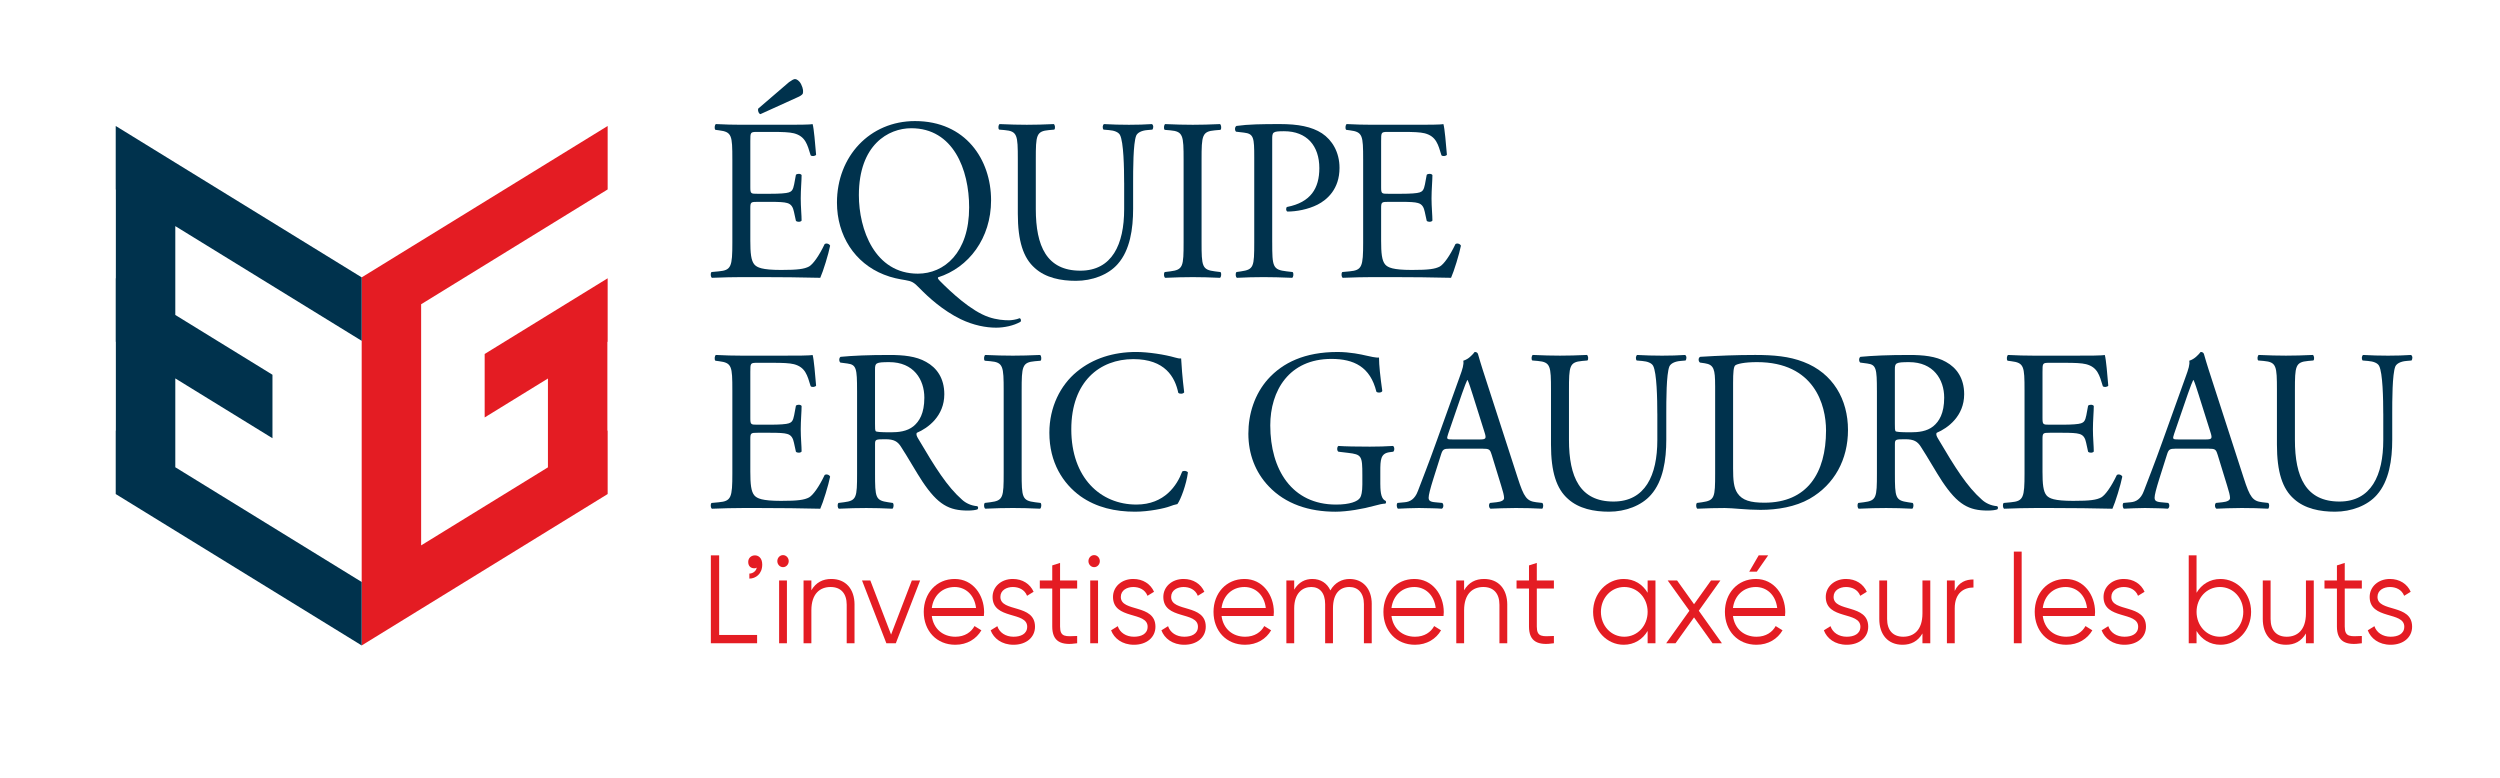 <?xml version="1.0" encoding="UTF-8"?><svg id="uuid-18f0e315-3f94-4e96-84d1-985a8f625729" xmlns="http://www.w3.org/2000/svg" width="225" height="70" viewBox="0 0 225 70"><rect width="225" height="70" fill="none" stroke-width="0"/><path d="m65.911,14.346c0-2.161-.039-2.473-1.204-2.618l-.316-.042c-.117-.083-.078-.458.041-.52.848.042,1.518.063,2.327.063h3.71c1.263,0,2.426,0,2.664-.063.119.353.236,1.85.316,2.764-.08.125-.395.166-.493.042-.296-.976-.473-1.704-1.5-1.974-.413-.104-1.045-.125-1.914-.125h-1.421c-.592,0-.592.042-.592.832v4.154c0,.581.06.581.651.581h1.145c.828,0,1.44-.042,1.676-.124.237-.083.376-.209.473-.727l.158-.853c.099-.124.434-.124.513.021,0,.499-.078,1.309-.078,2.099,0,.748.078,1.537.078,1.994-.078.146-.413.146-.513.021l-.177-.811c-.078-.373-.216-.684-.612-.789-.277-.083-.749-.104-1.518-.104h-1.145c-.591,0-.651.021-.651.56v2.93c0,1.101.06,1.807.376,2.16.236.25.651.478,2.387.478,1.518,0,2.091-.083,2.525-.311.355-.209.887-.935,1.401-2.015.137-.104.413-.042.493.145-.138.727-.631,2.327-.888,2.889-1.775-.042-3.531-.063-5.287-.063h-1.777c-.848,0-1.518.021-2.683.063-.117-.063-.158-.395-.039-.52l.651-.061c1.124-.104,1.224-.416,1.224-2.598v-7.478Zm2.525-4.072c-.138-.042-.257-.27-.197-.499l2.781-2.388c.237-.167.415-.271.534-.271.138,0,.394.146.552.478.198.395.198.686.138.851-.078.104-.216.209-.513.332l-3.295,1.496Z" fill="#00324d" stroke-width="0"/><path d="m89.197,18.023c0,3.427-2.013,6.067-4.776,6.939-.039.104.041.186.158.311,1.007,1.018,2.821,2.722,4.4,3.261.731.249,1.381.291,1.835.291.197,0,.67-.061.947-.186.119.021.158.207.098.311-.631.374-1.518.54-2.21.54-.906,0-2.031-.207-3.196-.768-1.617-.79-2.919-1.994-3.65-2.743-.592-.623-.77-.665-1.321-.769-.513-.083-1.224-.207-1.935-.498-2.623-1.039-4.221-3.512-4.221-6.482,0-4.156,2.958-7.334,7.023-7.334,4.558,0,6.847,3.47,6.847,7.126Zm-1.974.644c0-3.428-1.44-7.126-5.209-7.126-2.052,0-4.715,1.476-4.715,6.025,0,3.075,1.421,7.064,5.308,7.064,2.368,0,4.616-1.869,4.616-5.962Z" fill="#00324d" stroke-width="0"/><path d="m101.172,16.443c0-1.288-.041-3.677-.376-4.3-.138-.249-.493-.395-.986-.435l-.493-.042c-.119-.146-.08-.416.039-.499.75.042,1.479.063,2.249.063.83,0,1.362-.021,2.071-.063.159.104.138.374.041.499l-.473.042c-.493.04-.869.228-.986.498-.277.686-.277,3.075-.277,4.238v2.348c0,1.808-.277,3.719-1.381,4.966-.848.976-2.309,1.516-3.768,1.516-1.362,0-2.722-.27-3.689-1.143-1.046-.914-1.539-2.43-1.539-4.903v-4.903c0-2.161-.039-2.515-1.185-2.618l-.493-.042c-.117-.083-.078-.437.041-.499.986.042,1.657.063,2.446.063.809,0,1.46-.021,2.426-.063.119.063.159.416.041.499l-.473.042c-1.145.103-1.185.456-1.185,2.618v4.487c0,3.345.986,5.548,4.006,5.548,2.861,0,3.946-2.369,3.946-5.527v-2.389Z" fill="#00324d" stroke-width="0"/><path d="m106.524,14.388c0-2.203-.039-2.556-1.204-2.659l-.493-.042c-.117-.083-.078-.458.039-.52.988.042,1.658.063,2.486.063.789,0,1.461-.021,2.447-.063.117.063.158.437.039.52l-.493.042c-1.163.103-1.204.456-1.204,2.659v7.395c0,2.203.041,2.494,1.204,2.64l.493.061c.119.083.078.458-.039.52-.986-.042-1.658-.063-2.447-.063-.828,0-1.499.021-2.486.063-.117-.063-.156-.395-.039-.52l.493-.061c1.165-.146,1.204-.437,1.204-2.64v-7.395Z" fill="#00324d" stroke-width="0"/><path d="m114.5,21.824c0,2.182.041,2.452,1.303,2.598l.532.061c.119.104.078.458-.039.52-1.124-.042-1.777-.063-2.566-.063-.828,0-1.538.021-2.407.063-.119-.063-.158-.395-.039-.52l.415-.061c1.144-.167,1.183-.416,1.183-2.598v-7.666c0-1.765-.039-2.118-.927-2.223l-.71-.083c-.138-.124-.119-.437.039-.519,1.046-.146,2.268-.167,3.907-.167,1.637,0,2.861.23,3.788.832.906.602,1.578,1.683,1.578,3.115,0,1.912-1.126,2.868-1.974,3.303-.867.437-1.914.625-2.722.625-.138-.063-.138-.374-.02-.416,2.13-.416,2.9-1.683,2.9-3.491,0-2.015-1.124-3.324-3.176-3.324-1.046,0-1.066.083-1.066.748v9.265Z" fill="#00324d" stroke-width="0"/><path d="m122.683,14.346c0-2.161-.039-2.473-1.204-2.618l-.316-.042c-.117-.083-.078-.458.041-.52.848.042,1.518.063,2.327.063h3.71c1.263,0,2.426,0,2.664-.063.117.353.236,1.85.316,2.764-.08.125-.395.166-.493.042-.296-.976-.473-1.704-1.5-1.974-.415-.104-1.046-.125-1.914-.125h-1.421c-.592,0-.592.042-.592.832v4.154c0,.581.06.581.651.581h1.145c.828,0,1.44-.042,1.676-.124.237-.083.376-.209.473-.727l.158-.853c.099-.124.434-.124.514.021,0,.499-.08,1.309-.08,2.099,0,.748.08,1.537.08,1.994-.08.146-.415.146-.514.021l-.177-.811c-.078-.373-.216-.684-.612-.789-.275-.083-.75-.104-1.518-.104h-1.145c-.591,0-.651.021-.651.56v2.93c0,1.101.06,1.807.376,2.16.236.25.651.478,2.387.478,1.518,0,2.091-.083,2.525-.311.355-.209.887-.935,1.401-2.015.138-.104.413-.042.493.145-.138.727-.631,2.327-.888,2.889-1.775-.042-3.531-.063-5.287-.063h-1.777c-.848,0-1.518.021-2.683.063-.117-.063-.158-.395-.039-.52l.651-.061c1.124-.104,1.224-.416,1.224-2.598v-7.478Z" fill="#00324d" stroke-width="0"/><path d="m65.911,35.126c0-2.161-.039-2.473-1.204-2.618l-.316-.042c-.117-.083-.078-.458.041-.52.848.042,1.518.063,2.327.063h3.71c1.263,0,2.426,0,2.664-.063.119.353.236,1.85.316,2.764-.08.125-.395.167-.493.042-.296-.976-.473-1.704-1.5-1.974-.413-.104-1.045-.125-1.914-.125h-1.421c-.592,0-.592.042-.592.832v4.154c0,.583.06.583.651.583h1.145c.828,0,1.44-.042,1.676-.125.237-.083.376-.207.473-.727l.158-.851c.099-.125.434-.125.513.021,0,.498-.078,1.309-.078,2.097,0,.748.078,1.538.078,1.994-.078.146-.413.146-.513.021l-.177-.809c-.078-.374-.216-.686-.612-.79-.277-.083-.749-.104-1.518-.104h-1.145c-.591,0-.651.021-.651.562v2.929c0,1.101.06,1.807.376,2.16.236.25.651.478,2.387.478,1.518,0,2.091-.083,2.525-.311.355-.207.887-.935,1.401-2.015.137-.104.413-.042.493.145-.138.727-.631,2.328-.888,2.889-1.775-.042-3.531-.063-5.287-.063h-1.777c-.848,0-1.518.021-2.683.063-.117-.063-.158-.395-.039-.52l.651-.061c1.124-.104,1.224-.416,1.224-2.598v-7.478Z" fill="#00324d" stroke-width="0"/><path d="m77.135,35.147c0-1.974-.059-2.327-.869-2.431l-.631-.083c-.137-.103-.137-.435.021-.519,1.105-.104,2.465-.167,4.399-.167,1.224,0,2.389.104,3.295.625.947.519,1.638,1.453,1.638,2.908,0,1.974-1.481,3.054-2.467,3.469-.098.125,0,.332.099.499,1.578,2.68,2.623,4.342,3.966,5.526.335.311.828.541,1.361.581.099.042.119.209.021.292-.177.061-.493.103-.869.103-1.677,0-2.683-.519-4.084-2.618-.513-.768-1.321-2.202-1.933-3.136-.296-.458-.612-.665-1.401-.665-.888,0-.927.021-.927.456v2.618c0,2.182.039,2.431,1.185,2.598l.413.061c.119.104.08.458-.039.52-.888-.042-1.559-.063-2.348-.063-.828,0-1.538.021-2.465.063-.119-.063-.158-.374-.041-.52l.493-.061c1.145-.146,1.185-.416,1.185-2.598v-7.457Zm1.617,2.971c0,.374,0,.602.06.686.059.063.355.103,1.361.103.711,0,1.46-.082,2.032-.54.534-.437.986-1.163.986-2.576,0-1.641-.967-3.199-3.157-3.199-1.222,0-1.282.082-1.282.665v4.861Z" fill="#00324d" stroke-width="0"/><path d="m90.331,35.167c0-2.203-.039-2.556-1.204-2.659l-.493-.042c-.119-.083-.078-.458.041-.52.986.042,1.657.063,2.485.063.789,0,1.46-.021,2.447-.063.119.063.158.437.039.52l-.493.042c-1.165.103-1.204.456-1.204,2.659v7.396c0,2.202.039,2.492,1.204,2.638l.493.061c.119.083.08.458-.039.52-.988-.042-1.658-.063-2.447-.063-.828,0-1.499.021-2.485.063-.119-.063-.159-.395-.041-.52l.493-.061c1.165-.146,1.204-.437,1.204-2.638v-7.396Z" fill="#00324d" stroke-width="0"/><path d="m96.93,33.443c1.44-1.185,3.275-1.766,5.327-1.766,1.066,0,2.564.23,3.492.499.237.063.374.103.553.082.02.478.117,1.787.275,3.054-.098.146-.394.167-.532.042-.296-1.413-1.185-3.033-4.045-3.033-3.018,0-5.583,2.015-5.583,6.316,0,4.363,2.624,6.773,5.859,6.773,2.545,0,3.669-1.745,4.123-2.971.138-.104.434-.063.514.083-.138,1.079-.652,2.451-.947,2.846-.237.042-.475.125-.691.207-.434.167-1.855.478-3.118.478-1.775,0-3.472-.374-4.912-1.392-1.578-1.142-2.802-3.033-2.802-5.713,0-2.306.988-4.279,2.486-5.505Z" fill="#00324d" stroke-width="0"/><path d="m124.231,43.601c0,.832.119,1.33.473,1.476.059.063.059.186-.02.249-.237,0-.592.083-.967.188-1.046.291-2.467.54-3.533.54-2.347,0-4.498-.686-6.017-2.306-1.183-1.246-1.814-2.887-1.814-4.716,0-1.766.552-3.552,1.775-4.923,1.321-1.455,3.275-2.431,6.255-2.431,1.124,0,2.169.23,2.506.311.374.083.986.23,1.222.188,0,.686.119,1.765.296,3.013-.059.166-.415.186-.532.063-.553-2.245-2.032-2.951-4.045-2.951-3.827,0-5.505,2.868-5.505,5.983,0,3.989,1.954,7.126,5.92,7.126,1.222,0,1.953-.27,2.169-.623.099-.146.198-.52.198-1.185v-.83c0-1.745-.06-1.871-1.282-2.015l-.869-.104c-.158-.082-.138-.456,0-.519.573.042,1.658.063,2.821.063.77,0,1.44-.021,2.091-.063.138.083.158.395.02.519l-.316.042c-.828.104-.848.686-.848,1.745v1.163Z" fill="#00324d" stroke-width="0"/><path d="m134.24,40.9c-.138-.456-.218-.519-.809-.519h-2.979c-.493,0-.612.063-.75.499l-.69,2.181c-.296.935-.434,1.496-.434,1.725,0,.249.099.374.573.416l.651.061c.138.104.138.437-.039.52-.514-.042-1.126-.042-2.053-.063-.651,0-1.361.042-1.894.063-.117-.083-.156-.416-.039-.52l.651-.061c.473-.042.908-.271,1.185-1.018.355-.956.908-2.306,1.736-4.633l2.013-5.611c.275-.747.394-1.142.335-1.474.473-.146.809-.52,1.025-.79.119,0,.257.042.296.188.257.914.573,1.869.869,2.783l2.703,8.352c.571,1.787.828,2.099,1.676,2.203l.534.061c.138.104.098.437,0,.52-.809-.042-1.5-.063-2.387-.063-.947,0-1.697.042-2.27.063-.158-.083-.177-.416-.039-.52l.573-.061c.413-.042.69-.167.69-.374,0-.23-.099-.604-.257-1.101l-.867-2.826Zm-3.907-1.848c-.158.478-.138.499.415.499h2.426c.573,0,.612-.083.434-.645l-1.066-3.385c-.158-.499-.335-1.06-.454-1.309h-.039c-.059.103-.257.602-.473,1.225l-1.243,3.615Z" fill="#00324d" stroke-width="0"/><path d="m149.157,37.224c0-1.289-.041-3.677-.376-4.302-.138-.249-.493-.394-.986-.435l-.493-.042c-.119-.146-.08-.416.039-.499.75.042,1.479.063,2.249.063.83,0,1.362-.021,2.071-.063.159.104.138.374.041.499l-.473.042c-.493.042-.869.228-.986.498-.277.686-.277,3.075-.277,4.239v2.346c0,1.808-.277,3.719-1.381,4.966-.848.976-2.309,1.516-3.768,1.516-1.362,0-2.722-.27-3.689-1.143-1.046-.914-1.539-2.43-1.539-4.903v-4.903c0-2.161-.039-2.513-1.185-2.618l-.493-.042c-.117-.083-.078-.437.041-.499.986.042,1.657.063,2.446.063.809,0,1.46-.021,2.426-.063.119.063.159.416.041.499l-.473.042c-1.145.104-1.185.456-1.185,2.618v4.487c0,3.345.986,5.548,4.006,5.548,2.861,0,3.946-2.369,3.946-5.527v-2.388Z" fill="#00324d" stroke-width="0"/><path d="m154.361,34.71c0-1.453-.099-1.89-.927-2.015l-.434-.063c-.158-.103-.177-.435.02-.519,1.677-.104,3.275-.167,4.953-.167,1.657,0,3.058.125,4.34.625,2.664,1.017,4.006,3.385,4.006,6.128,0,2.638-1.204,4.903-3.453,6.19-1.282.727-2.901.999-4.419.999-1.263,0-2.525-.167-3.217-.167-.828,0-1.538.021-2.465.063-.119-.063-.158-.395-.039-.52l.454-.061c1.144-.167,1.183-.416,1.183-2.598v-7.894Zm1.617,7.417c0,1.101.06,1.766.395,2.264.433.644,1.183.851,2.426.851,3.827,0,5.544-2.638,5.544-6.502,0-2.285-1.045-6.149-6.214-6.149-1.163,0-1.795.166-1.954.291-.156.124-.197.644-.197,1.579v7.666Z" fill="#00324d" stroke-width="0"/><path d="m168.921,35.147c0-1.974-.059-2.327-.867-2.431l-.631-.083c-.138-.103-.138-.435.02-.519,1.105-.104,2.465-.167,4.4-.167,1.222,0,2.387.104,3.294.625.947.519,1.638,1.453,1.638,2.908,0,1.974-1.481,3.054-2.467,3.469-.099.125,0,.332.099.499,1.578,2.68,2.623,4.342,3.966,5.526.335.311.828.541,1.362.581.098.042.117.209.02.292-.179.061-.494.103-.869.103-1.676,0-2.683-.519-4.084-2.618-.513-.768-1.321-2.202-1.933-3.136-.296-.458-.612-.665-1.401-.665-.887,0-.927.021-.927.456v2.618c0,2.182.041,2.431,1.185,2.598l.413.061c.119.104.08.458-.039.52-.887-.042-1.559-.063-2.348-.063-.828,0-1.539.021-2.465.063-.119-.063-.158-.374-.041-.52l.494-.061c1.144-.146,1.183-.416,1.183-2.598v-7.457Zm1.617,2.971c0,.374,0,.602.06.686.059.063.355.103,1.361.103.711,0,1.461-.082,2.032-.54.532-.437.986-1.163.986-2.576,0-1.641-.967-3.199-3.157-3.199-1.222,0-1.282.082-1.282.665v4.861Z" fill="#00324d" stroke-width="0"/><path d="m182.207,35.126c0-2.161-.039-2.473-1.204-2.618l-.316-.042c-.117-.083-.078-.458.041-.52.848.042,1.518.063,2.327.063h3.71c1.263,0,2.426,0,2.664-.063.119.353.236,1.85.316,2.764-.08.125-.395.167-.493.042-.296-.976-.473-1.704-1.5-1.974-.413-.104-1.045-.125-1.914-.125h-1.421c-.592,0-.592.042-.592.832v4.154c0,.583.06.583.651.583h1.145c.828,0,1.44-.042,1.676-.125.237-.083.376-.207.473-.727l.158-.851c.099-.125.434-.125.513.021,0,.498-.078,1.309-.078,2.097,0,.748.078,1.538.078,1.994-.078.146-.413.146-.513.021l-.177-.809c-.078-.374-.216-.686-.612-.79-.277-.083-.749-.104-1.518-.104h-1.145c-.591,0-.651.021-.651.562v2.929c0,1.101.06,1.807.376,2.16.236.25.651.478,2.387.478,1.518,0,2.091-.083,2.525-.311.355-.207.887-.935,1.401-2.015.137-.104.413-.042.493.145-.138.727-.631,2.328-.888,2.889-1.775-.042-3.531-.063-5.287-.063h-1.777c-.848,0-1.518.021-2.683.063-.117-.063-.158-.395-.039-.52l.651-.061c1.124-.104,1.224-.416,1.224-2.598v-7.478Z" fill="#00324d" stroke-width="0"/><path d="m199.576,40.9c-.138-.456-.218-.519-.809-.519h-2.979c-.493,0-.612.063-.75.499l-.69,2.181c-.296.935-.434,1.496-.434,1.725,0,.249.099.374.573.416l.651.061c.138.104.138.437-.039.52-.514-.042-1.126-.042-2.053-.063-.651,0-1.361.042-1.894.063-.117-.083-.156-.416-.039-.52l.651-.061c.473-.042.908-.271,1.185-1.018.355-.956.908-2.306,1.736-4.633l2.013-5.611c.275-.747.394-1.142.335-1.474.473-.146.809-.52,1.025-.79.119,0,.257.042.296.188.257.914.573,1.869.869,2.783l2.703,8.352c.571,1.787.828,2.099,1.676,2.203l.534.061c.138.104.098.437,0,.52-.809-.042-1.5-.063-2.387-.063-.947,0-1.697.042-2.27.063-.158-.083-.177-.416-.039-.52l.573-.061c.413-.042.69-.167.69-.374,0-.23-.099-.604-.257-1.101l-.867-2.826Zm-3.907-1.848c-.158.478-.138.499.415.499h2.426c.573,0,.612-.083.434-.645l-1.066-3.385c-.158-.499-.335-1.06-.454-1.309h-.039c-.059.103-.257.602-.473,1.225l-1.243,3.615Z" fill="#00324d" stroke-width="0"/><path d="m214.492,37.224c0-1.289-.041-3.677-.376-4.302-.138-.249-.493-.394-.986-.435l-.493-.042c-.119-.146-.08-.416.039-.499.75.042,1.479.063,2.249.063.83,0,1.362-.021,2.071-.063.159.104.138.374.041.499l-.473.042c-.493.042-.869.228-.986.498-.277.686-.277,3.075-.277,4.239v2.346c0,1.808-.277,3.719-1.381,4.966-.848.976-2.309,1.516-3.768,1.516-1.362,0-2.722-.27-3.689-1.143-1.046-.914-1.539-2.43-1.539-4.903v-4.903c0-2.161-.039-2.513-1.185-2.618l-.493-.042c-.117-.083-.078-.437.041-.499.986.042,1.657.063,2.446.063.809,0,1.46-.021,2.426-.063.119.063.159.416.041.499l-.473.042c-1.145.104-1.185.456-1.185,2.618v4.487c0,3.345.986,5.548,4.006,5.548,2.861,0,3.946-2.369,3.946-5.527v-2.388Z" fill="#00324d" stroke-width="0"/><path d="m68.139,57.893h-4.162v-7.911h.747v7.165h3.415v.746Z" fill="#e41c23" stroke-width="0"/><path d="m67.94,49.982c.304,0,.661.216.661.826,0,.869-.61,1.266-1.159,1.266v-.452c.346,0,.641-.271.661-.542-.01.011-.081.067-.214.067-.314,0-.549-.192-.549-.576,0-.362.285-.588.601-.588Z" fill="#e41c23" stroke-width="0"/><path d="m69.959,50.502c0-.293.225-.542.513-.542s.513.249.513.542c0,.295-.225.542-.513.542s-.513-.248-.513-.542Zm.865,1.741v5.649h-.704v-5.649h.704Z" fill="#e41c23" stroke-width="0"/><path d="m76.907,54.424v3.469h-.704v-3.469c0-1.007-.522-1.594-1.451-1.594-.939,0-1.729.587-1.729,2.102v2.961h-.704v-5.649h.704v.88c.416-.712,1.035-1.017,1.794-1.017,1.302,0,2.091.904,2.091,2.317Z" fill="#e41c23" stroke-width="0"/><path d="m80.625,57.893h-.853l-2.189-5.649h.747l1.867,4.869,1.867-4.869h.747l-2.187,5.649Z" fill="#e41c23" stroke-width="0"/><path d="m88.57,55.091c0,.113-.011.238-.022.35h-4.685c.149,1.153.993,1.865,2.124,1.865.842,0,1.43-.419,1.718-.961l.619.384c-.448.769-1.27,1.3-2.348,1.3-1.686,0-2.838-1.254-2.838-2.961,0-1.662,1.131-2.961,2.785-2.961,1.633,0,2.647,1.435,2.647,2.983Zm-4.707-.373h3.981c-.149-1.243-1.003-1.887-1.921-1.887-1.12,0-1.921.78-2.06,1.887Z" fill="#e41c23" stroke-width="0"/><path d="m93.151,56.402c0,.96-.789,1.627-1.932,1.627-1.067,0-1.792-.577-2.059-1.3l.598-.373c.191.576.746.95,1.461.95.63,0,1.228-.238,1.228-.904,0-1.402-3.116-.599-3.116-2.679,0-.904.757-1.616,1.824-1.616.876,0,1.559.452,1.869,1.153l-.588.362c-.224-.577-.768-.791-1.281-.791-.554,0-1.12.282-1.12.893,0,1.401,3.116.598,3.116,2.679Z" fill="#e41c23" stroke-width="0"/><path d="m95.406,56.39c0,.972.501.893,1.538.848v.655c-1.442.225-2.242-.147-2.242-1.503v-3.423h-1.12v-.723h1.12v-1.357l.704-.225v1.583h1.538v.723h-1.538v3.423Z" fill="#e41c23" stroke-width="0"/><path d="m97.959,50.502c0-.293.225-.542.513-.542s.513.249.513.542c0,.295-.225.542-.513.542s-.513-.248-.513-.542Zm.865,1.741v5.649h-.704v-5.649h.704Z" fill="#e41c23" stroke-width="0"/><path d="m103.99,56.402c0,.96-.789,1.627-1.932,1.627-1.067,0-1.792-.577-2.059-1.3l.598-.373c.191.576.746.95,1.461.95.63,0,1.228-.238,1.228-.904,0-1.402-3.116-.599-3.116-2.679,0-.904.757-1.616,1.824-1.616.876,0,1.559.452,1.869,1.153l-.588.362c-.224-.577-.768-.791-1.281-.791-.554,0-1.12.282-1.12.893,0,1.401,3.116.598,3.116,2.679Z" fill="#e41c23" stroke-width="0"/><path d="m108.519,56.402c0,.96-.789,1.627-1.932,1.627-1.067,0-1.792-.577-2.059-1.3l.598-.373c.191.576.746.95,1.461.95.63,0,1.228-.238,1.228-.904,0-1.402-3.116-.599-3.116-2.679,0-.904.757-1.616,1.824-1.616.876,0,1.559.452,1.869,1.153l-.588.362c-.224-.577-.768-.791-1.281-.791-.554,0-1.12.282-1.12.893,0,1.401,3.116.598,3.116,2.679Z" fill="#e41c23" stroke-width="0"/><path d="m114.648,55.091c0,.113-.011.238-.022.35h-4.685c.149,1.153.993,1.865,2.124,1.865.842,0,1.43-.419,1.718-.961l.619.384c-.448.769-1.27,1.3-2.348,1.3-1.686,0-2.838-1.254-2.838-2.961,0-1.662,1.131-2.961,2.785-2.961,1.633,0,2.647,1.435,2.647,2.983Zm-4.707-.373h3.981c-.149-1.243-1.003-1.887-1.921-1.887-1.12,0-1.921.78-2.06,1.887Z" fill="#e41c23" stroke-width="0"/><path d="m123.456,54.367v3.526h-.704v-3.526c0-1.006-.545-1.537-1.302-1.537-.823,0-1.483.531-1.483,1.932v3.131h-.705v-3.526c0-1.006-.49-1.537-1.249-1.537-.768,0-1.536.531-1.536,1.932v3.131h-.704v-5.649h.704v.825c.416-.69.993-.961,1.633-.961.747,0,1.324.373,1.623,1.028.394-.7,1.045-1.028,1.728-1.028,1.175,0,1.996.847,1.996,2.26Z" fill="#e41c23" stroke-width="0"/><path d="m129.94,55.091c0,.113-.011.238-.022.35h-4.685c.149,1.153.993,1.865,2.124,1.865.842,0,1.43-.419,1.718-.961l.619.384c-.448.769-1.27,1.3-2.348,1.3-1.686,0-2.838-1.254-2.838-2.961,0-1.662,1.131-2.961,2.785-2.961,1.633,0,2.647,1.435,2.647,2.983Zm-4.707-.373h3.981c-.149-1.243-1.003-1.887-1.921-1.887-1.12,0-1.921.78-2.06,1.887Z" fill="#e41c23" stroke-width="0"/><path d="m135.653,54.424v3.469h-.704v-3.469c0-1.007-.522-1.594-1.451-1.594-.939,0-1.729.587-1.729,2.102v2.961h-.704v-5.649h.704v.88c.416-.712,1.035-1.017,1.794-1.017,1.302,0,2.091.904,2.091,2.317Z" fill="#e41c23" stroke-width="0"/><path d="m138.313,56.39c0,.972.501.893,1.538.848v.655c-1.442.225-2.242-.147-2.242-1.503v-3.423h-1.12v-.723h1.12v-1.357l.704-.225v1.583h1.538v.723h-1.538v3.423Z" fill="#e41c23" stroke-width="0"/><path d="m148.992,57.893h-.705v-1.107c-.448.757-1.205,1.243-2.155,1.243-1.504,0-2.753-1.289-2.753-2.961,0-1.673,1.249-2.961,2.753-2.961.95,0,1.707.485,2.155,1.243v-1.107h.705v5.649Zm-.705-2.825c0-1.254-.918-2.238-2.102-2.238s-2.102.983-2.102,2.238.918,2.238,2.102,2.238,2.102-.983,2.102-2.238Z" fill="#e41c23" stroke-width="0"/><path d="m152.463,55.565l-1.665,2.328h-.842l2.091-2.926-1.953-2.723h.844l1.525,2.135,1.527-2.135h.844l-1.943,2.723,2.081,2.926h-.844l-1.665-2.328Z" fill="#e41c23" stroke-width="0"/><path d="m160.674,55.091c0,.113-.011.238-.022.35h-4.685c.149,1.153.993,1.865,2.124,1.865.842,0,1.43-.419,1.718-.961l.619.384c-.448.769-1.27,1.3-2.348,1.3-1.686,0-2.838-1.254-2.838-2.961,0-1.662,1.131-2.961,2.785-2.961,1.633,0,2.647,1.435,2.647,2.983Zm-4.707-.373h3.981c-.149-1.243-1.003-1.887-1.921-1.887-1.12,0-1.921.78-2.06,1.887Zm1.462-3.266l.853-1.47h.853l-1.024,1.47h-.683Z" fill="#e41c23" stroke-width="0"/><path d="m168.139,56.402c0,.96-.789,1.627-1.932,1.627-1.067,0-1.792-.577-2.059-1.3l.598-.373c.191.576.746.95,1.461.95.63,0,1.228-.238,1.228-.904,0-1.402-3.116-.599-3.116-2.679,0-.904.757-1.616,1.824-1.616.876,0,1.559.452,1.869,1.153l-.588.362c-.224-.577-.768-.791-1.281-.791-.554,0-1.12.282-1.12.893,0,1.401,3.116.598,3.116,2.679Z" fill="#e41c23" stroke-width="0"/><path d="m173.725,57.893h-.705v-.882c-.416.712-1.035,1.018-1.792,1.018-1.302,0-2.092-.904-2.092-2.317v-3.469h.704v3.469c0,1.006.524,1.594,1.453,1.594.939,0,1.728-.588,1.728-2.103v-2.96h.705v5.649Z" fill="#e41c23" stroke-width="0"/><path d="m177.612,52.152v.723c-.853,0-1.686.476-1.686,1.876v3.142h-.704v-5.649h.704v.937c.374-.791,1.003-1.029,1.686-1.029Z" fill="#e41c23" stroke-width="0"/><path d="m181.949,49.644v8.249h-.704v-8.249h.704Z" fill="#e41c23" stroke-width="0"/><path d="m188.557,55.091c0,.113-.011.238-.022.35h-4.685c.149,1.153.993,1.865,2.124,1.865.842,0,1.43-.419,1.718-.961l.619.384c-.448.769-1.27,1.3-2.348,1.3-1.686,0-2.838-1.254-2.838-2.961,0-1.662,1.131-2.961,2.785-2.961,1.633,0,2.647,1.435,2.647,2.983Zm-4.707-.373h3.981c-.149-1.243-1.003-1.887-1.921-1.887-1.12,0-1.921.78-2.06,1.887Z" fill="#e41c23" stroke-width="0"/><path d="m193.138,56.402c0,.96-.789,1.627-1.932,1.627-1.067,0-1.792-.577-2.059-1.3l.598-.373c.191.576.746.95,1.461.95.63,0,1.228-.238,1.228-.904,0-1.402-3.116-.599-3.116-2.679,0-.904.757-1.616,1.824-1.616.876,0,1.559.452,1.869,1.153l-.588.362c-.224-.577-.768-.791-1.281-.791-.554,0-1.12.282-1.12.893,0,1.401,3.116.598,3.116,2.679Z" fill="#e41c23" stroke-width="0"/><path d="m202.599,55.068c0,1.672-1.249,2.961-2.753,2.961-.95,0-1.708-.487-2.157-1.243v1.107h-.704v-7.911h.704v3.369c.448-.758,1.207-1.243,2.157-1.243,1.504,0,2.753,1.288,2.753,2.961Zm-.704,0c0-1.254-.919-2.238-2.103-2.238s-2.102.983-2.102,2.238.918,2.238,2.102,2.238,2.103-.983,2.103-2.238Z" fill="#e41c23" stroke-width="0"/><path d="m208.239,57.893h-.705v-.882c-.416.712-1.035,1.018-1.792,1.018-1.302,0-2.092-.904-2.092-2.317v-3.469h.704v3.469c0,1.006.524,1.594,1.453,1.594.939,0,1.728-.588,1.728-2.103v-2.96h.705v5.649Z" fill="#e41c23" stroke-width="0"/><path d="m211.027,56.39c0,.972.501.893,1.538.848v.655c-1.442.225-2.242-.147-2.242-1.503v-3.423h-1.12v-.723h1.12v-1.357l.704-.225v1.583h1.538v.723h-1.538v3.423Z" fill="#e41c23" stroke-width="0"/><path d="m217.09,56.402c0,.96-.789,1.627-1.932,1.627-1.067,0-1.792-.577-2.059-1.3l.598-.373c.191.576.746.95,1.461.95.63,0,1.228-.238,1.228-.904,0-1.402-3.116-.599-3.116-2.679,0-.904.757-1.616,1.824-1.616.876,0,1.559.452,1.869,1.153l-.588.362c-.224-.577-.768-.791-1.281-.791-.554,0-1.12.282-1.12.893,0,1.401,3.116.598,3.116,2.679Z" fill="#e41c23" stroke-width="0"/><polygon points="37.902 49.085 37.902 27.382 54.689 17.049 54.689 11.338 37.902 21.671 37.902 21.67 32.552 24.963 32.552 24.963 32.552 30.675 32.552 52.379 32.552 58.09 37.902 54.797 49.314 47.772 54.664 44.479 54.689 44.464 54.689 38.753 54.664 38.768 54.664 30.772 54.689 30.757 54.689 25.046 54.664 25.061 49.314 28.354 43.62 31.858 43.62 37.57 49.314 34.065 49.314 42.061 37.902 49.085" fill="#e41c23" fill-rule="evenodd" stroke-width="0"/><polygon points="32.552 30.675 32.552 24.963 15.777 14.639 15.777 14.639 10.427 11.345 10.427 11.346 10.415 11.338 10.415 17.049 10.427 17.057 10.427 25.053 10.415 25.046 10.415 30.757 10.427 30.765 10.427 38.761 10.415 38.753 10.415 44.464 10.427 44.472 15.777 47.765 32.552 58.09 32.552 52.379 15.777 42.053 15.777 34.057 24.522 39.44 24.522 33.728 15.777 28.346 15.777 20.35 32.552 30.675" fill="#00324d" stroke-width="0"/></svg>